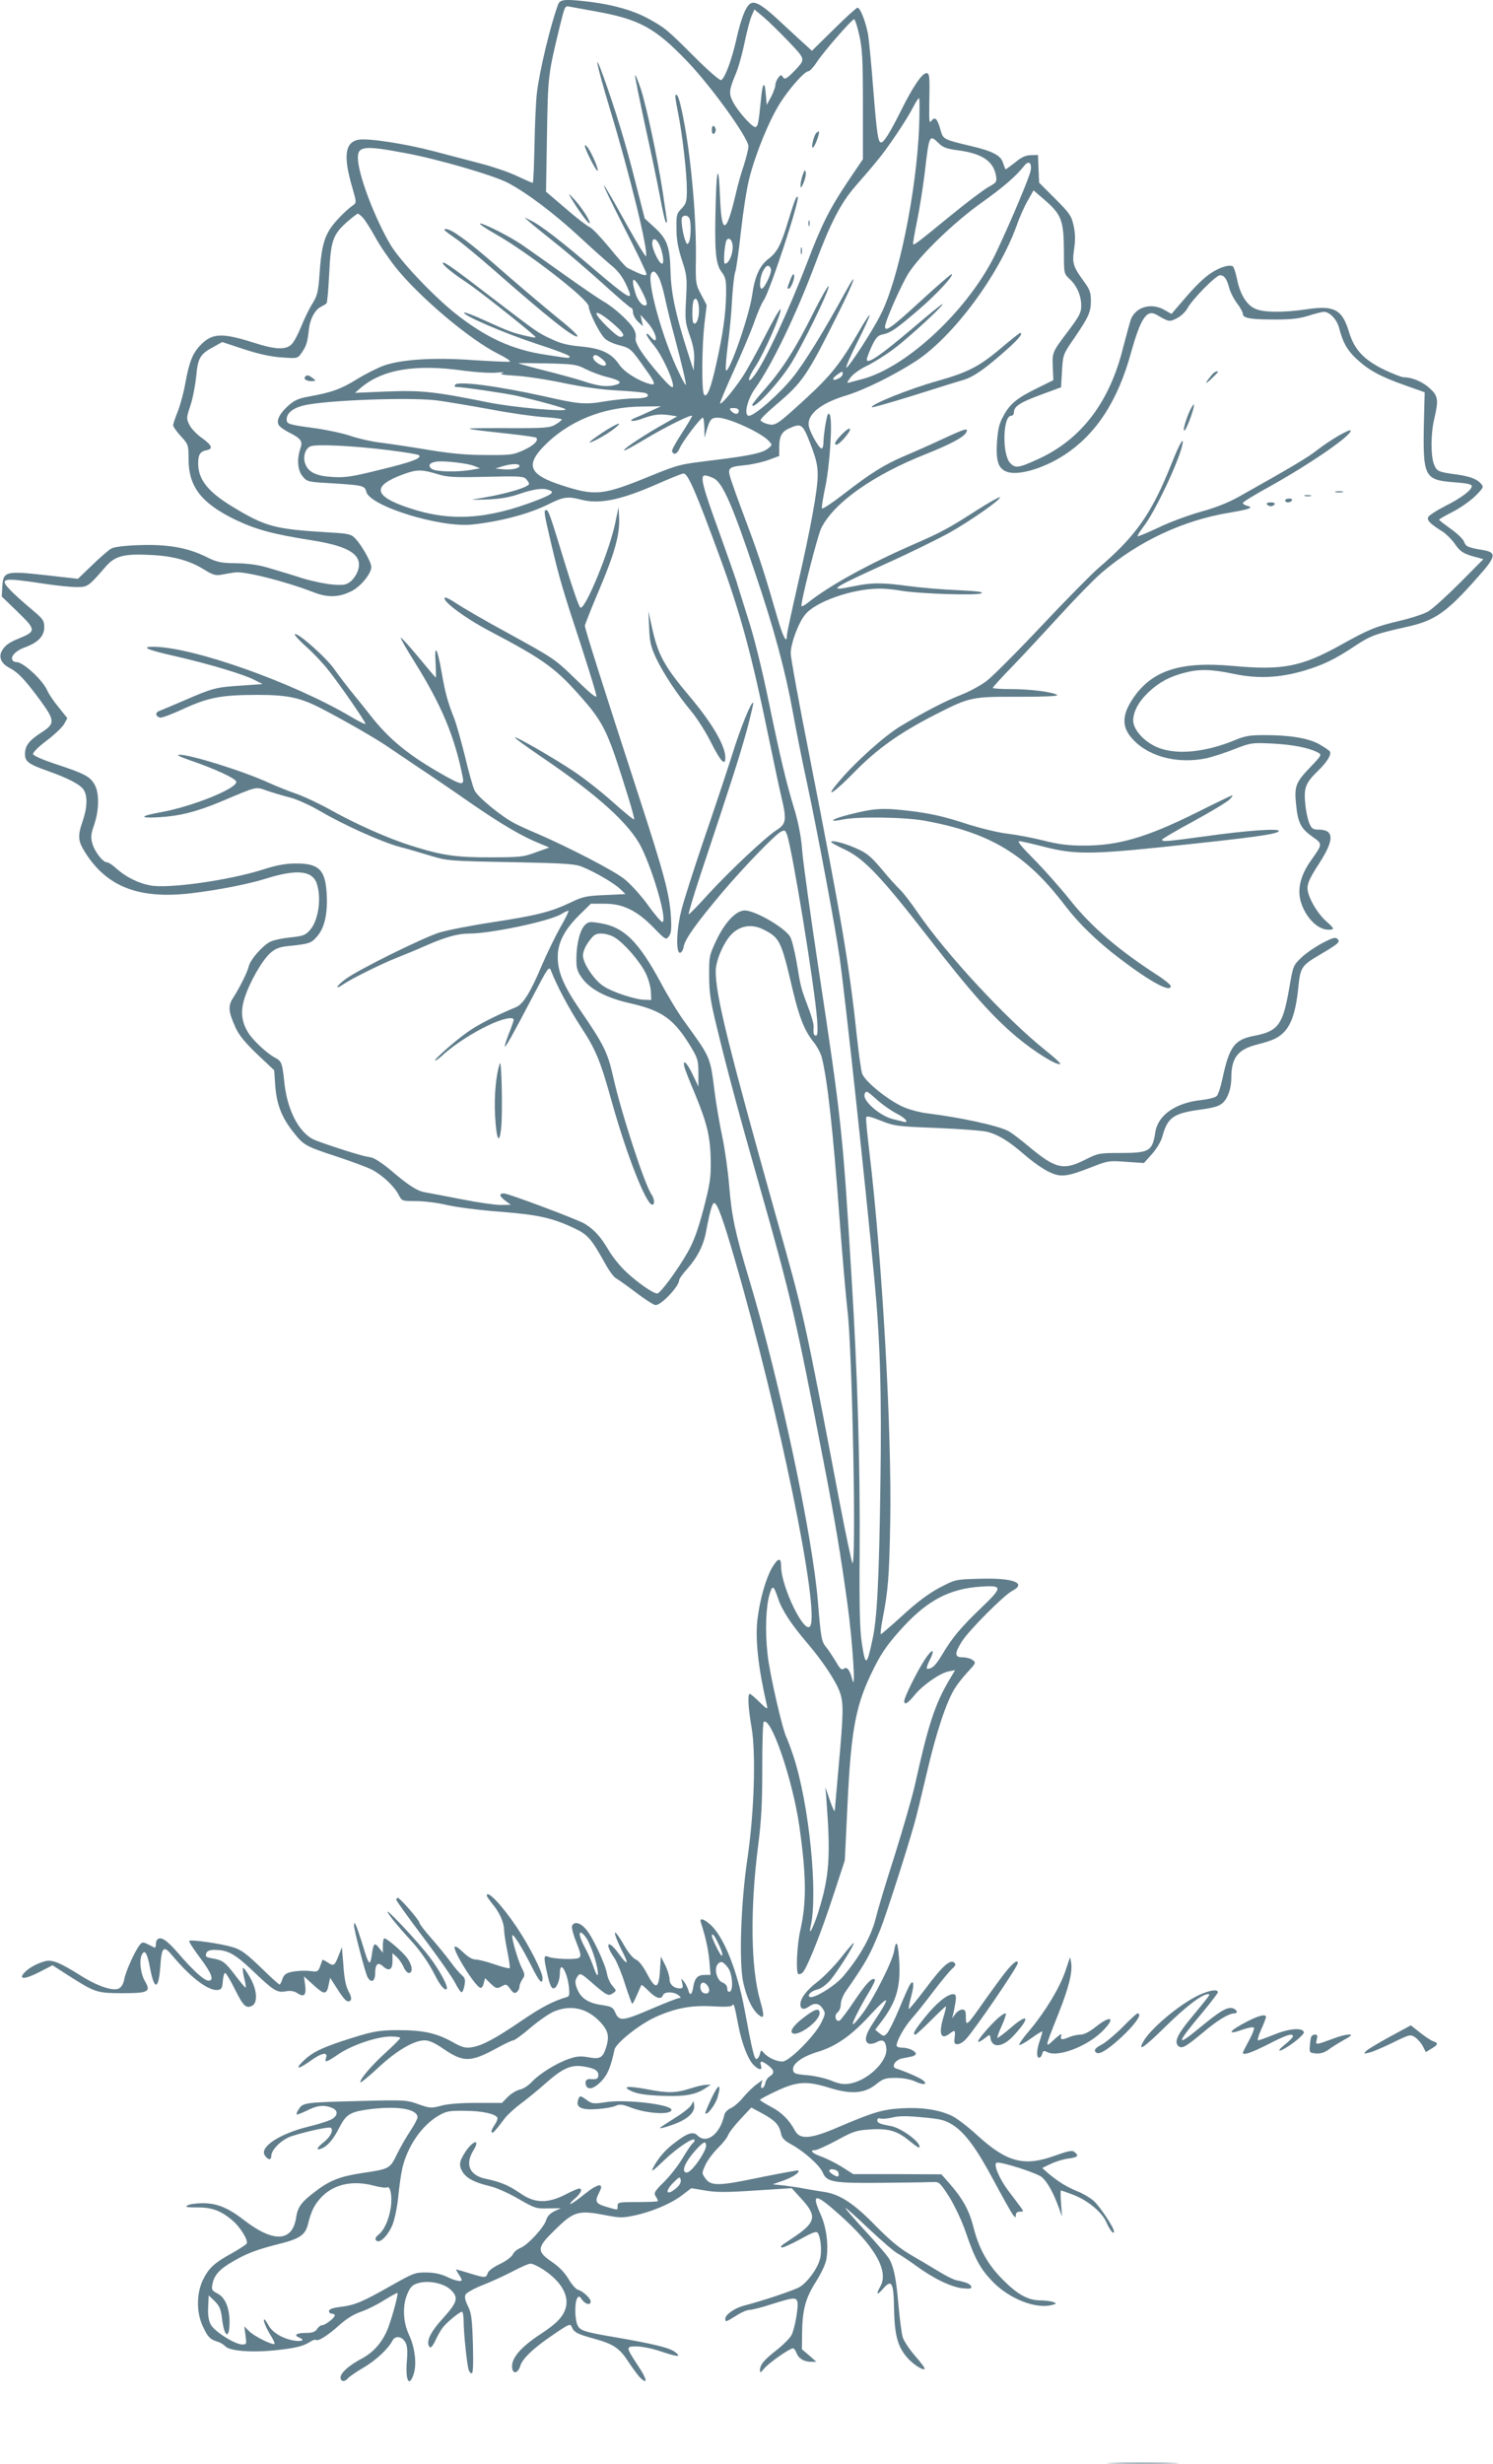 <?xml version="1.0" standalone="no"?>
<!DOCTYPE svg PUBLIC "-//W3C//DTD SVG 20010904//EN"
 "http://www.w3.org/TR/2001/REC-SVG-20010904/DTD/svg10.dtd">
<svg version="1.0" xmlns="http://www.w3.org/2000/svg"
 width="776pt" height="1280pt" viewBox="0 0 776 1280"
 preserveAspectRatio="xMidYMid meet">
<g transform="translate(0,1280) scale(0.1,-0.1)"
fill="#607d8b" stroke="none">
<path d="M2901 12777 c-38 -100 -97 -345 -110 -457 -6 -47 -11 -172 -13 -277
-2 -106 -6 -193 -9 -193 -4 0 -40 16 -81 35 -41 20 -124 48 -184 64 -60 16
-170 44 -244 64 -155 41 -347 70 -397 61 -70 -13 -80 -85 -32 -248 22 -77 23
-79 3 -93 -40 -29 -97 -88 -119 -123 -33 -52 -46 -109 -54 -232 -7 -95 -11
-112 -37 -155 -17 -26 -42 -79 -58 -118 -15 -38 -37 -80 -49 -92 -29 -32 -85
-30 -199 7 -165 52 -215 50 -276 -13 -41 -42 -59 -89 -78 -194 -8 -47 -26
-114 -39 -148 -14 -34 -25 -67 -25 -75 0 -7 18 -32 40 -56 39 -43 40 -45 40
-121 1 -143 67 -227 243 -313 109 -52 199 -76 404 -108 192 -31 260 -76 233
-157 -6 -19 -23 -44 -38 -56 -23 -18 -36 -20 -92 -16 -36 3 -105 17 -155 32
-49 16 -126 39 -170 52 -57 18 -107 25 -175 27 -85 1 -102 5 -160 34 -96 47
-199 65 -344 60 -72 -2 -131 -9 -146 -17 -14 -7 -59 -46 -100 -86 l-75 -72
-168 19 c-208 23 -220 20 -225 -59 l-3 -52 83 -80 c95 -92 96 -101 11 -136
-56 -22 -79 -39 -94 -68 -17 -31 -2 -65 39 -86 46 -24 82 -62 161 -169 77
-106 78 -121 7 -167 -65 -42 -86 -69 -86 -112 0 -39 16 -52 120 -89 102 -36
166 -69 184 -96 22 -31 20 -93 -4 -163 -27 -78 -25 -103 11 -161 113 -181 280
-246 550 -215 142 17 298 47 393 77 164 51 245 41 265 -34 22 -78 4 -187 -38
-234 -24 -27 -36 -31 -101 -38 -41 -4 -89 -14 -106 -23 -40 -20 -103 -93 -111
-127 -7 -31 -48 -112 -80 -162 -29 -44 -27 -72 12 -158 18 -39 51 -79 113
-138 l87 -82 6 -84 c8 -97 34 -164 98 -243 50 -63 61 -69 226 -123 72 -24 151
-53 177 -66 54 -28 116 -85 140 -131 17 -33 18 -33 92 -33 41 0 112 -9 158
-20 46 -11 169 -27 275 -35 203 -16 274 -32 390 -87 68 -32 87 -54 157 -180
20 -37 46 -73 58 -79 12 -7 59 -40 105 -75 46 -35 91 -64 101 -64 30 0 122 98
122 129 0 7 19 34 43 60 53 60 85 124 98 198 18 97 31 143 41 143 16 0 46 -82
108 -296 231 -795 442 -1823 391 -1902 -29 -46 -151 205 -151 311 0 48 -16 45
-48 -9 -31 -55 -61 -158 -74 -259 -14 -107 2 -254 48 -455 5 -22 1 -21 -38 17
-24 24 -47 43 -51 43 -12 0 -8 -75 9 -172 24 -137 14 -445 -21 -683 -35 -235
-45 -546 -21 -648 18 -77 44 -133 75 -161 33 -30 36 -13 13 67 -50 171 -54
478 -11 812 17 134 21 220 21 402 0 128 3 235 8 238 39 24 151 -305 185 -544
36 -256 38 -391 5 -538 -18 -77 -24 -219 -11 -228 7 -4 18 1 26 11 26 34 98
217 157 399 l59 180 14 290 c19 400 44 524 139 712 42 84 77 131 157 218 125
133 237 191 394 202 118 8 119 -1 4 -111 -106 -102 -149 -153 -202 -242 -34
-57 -52 -74 -78 -74 -5 0 0 18 11 41 34 65 17 69 -24 6 -42 -65 -106 -195
-106 -214 0 -23 17 -14 54 31 42 52 132 114 177 123 l33 6 -29 -49 c-76 -128
-110 -233 -180 -549 -15 -66 -63 -231 -106 -368 -44 -136 -86 -277 -95 -314
-22 -96 -82 -205 -171 -310 -43 -51 -155 -119 -175 -107 -14 9 10 32 43 39 16
4 44 24 65 48 37 44 128 187 121 193 -1 2 -32 -33 -66 -77 -35 -44 -90 -100
-122 -125 -57 -43 -89 -86 -89 -118 0 -24 18 -29 42 -12 32 23 55 20 74 -9 15
-23 15 -27 -7 -72 -33 -69 -167 -203 -202 -203 -32 0 -77 21 -98 46 -13 15
-14 15 -19 -6 -3 -13 -11 -25 -17 -27 -12 -4 -23 42 -63 257 -38 205 -111 386
-181 444 -35 30 -54 33 -46 8 26 -81 38 -138 44 -199 l6 -73 -30 0 c-37 0 -52
-16 -60 -64 -6 -41 -18 -47 -26 -13 -4 12 -13 31 -22 42 -15 19 -15 19 -9 -8
5 -21 3 -27 -11 -27 -32 0 -55 20 -55 48 0 15 -10 47 -22 72 l-23 45 -5 -75
c-6 -95 -23 -98 -68 -12 -21 39 -43 67 -57 72 -14 5 -40 36 -62 75 -20 36 -41
65 -45 65 -8 0 12 -51 44 -113 28 -57 16 -55 -26 3 -57 79 -77 56 -21 -25 12
-19 37 -79 54 -134 18 -56 35 -101 37 -101 3 0 14 21 25 47 11 26 22 49 23 51
2 1 19 -13 39 -33 37 -37 64 -45 73 -20 8 19 54 19 80 0 13 -10 15 -14 5 -15
-8 0 -72 -25 -142 -55 -151 -65 -170 -67 -190 -23 -12 29 -20 34 -68 41 -67 9
-106 32 -126 73 -18 39 -19 55 -2 78 12 17 18 14 73 -34 77 -67 87 -72 110
-55 19 13 18 14 -2 37 -12 13 -25 41 -29 63 -9 52 -74 191 -109 232 -30 35
-63 43 -73 17 -3 -8 7 -47 23 -85 23 -60 26 -72 13 -80 -15 -11 -134 -7 -161
6 -23 9 -23 -4 -2 -96 10 -46 20 -69 30 -69 17 0 34 40 34 81 0 66 37 9 47
-73 4 -36 2 -49 -8 -52 -74 -22 -132 -52 -235 -122 -141 -96 -207 -131 -262
-140 -34 -5 -50 -1 -103 29 -84 46 -152 60 -279 60 -107 0 -139 -7 -295 -58
-105 -35 -153 -59 -192 -96 -52 -48 -38 -54 24 -10 63 46 98 54 88 21 -9 -28
-1 -26 67 20 71 47 199 90 269 90 27 0 49 -3 49 -8 0 -4 -34 -38 -76 -76 -74
-67 -139 -144 -130 -154 3 -2 45 32 93 77 94 88 185 141 240 141 24 0 53 -13
99 -45 104 -70 139 -70 279 6 38 21 76 39 83 39 7 0 48 30 91 67 44 37 99 75
123 84 89 36 173 15 241 -59 40 -45 45 -74 26 -133 -17 -50 -31 -58 -90 -47
-39 7 -61 6 -98 -7 -65 -21 -154 -76 -195 -119 -18 -20 -47 -39 -65 -42 -17
-4 -45 -21 -62 -38 l-30 -31 -132 0 c-84 0 -151 -5 -185 -15 -51 -13 -57 -13
-117 8 -60 22 -71 23 -301 17 -288 -7 -299 -9 -320 -41 -9 -13 -15 -27 -12
-29 2 -2 26 7 53 20 52 27 88 31 129 15 37 -14 33 -44 -6 -63 -18 -8 -71 -25
-118 -36 -148 -37 -251 -105 -224 -148 16 -25 34 -27 34 -4 0 34 56 88 108
104 79 25 191 49 201 43 16 -11 -1 -47 -35 -74 -37 -29 -44 -45 -16 -35 32 11
64 47 93 105 36 71 56 85 144 98 155 22 265 5 265 -40 0 -8 -17 -40 -37 -70
-20 -30 -52 -85 -70 -122 -36 -75 -39 -76 -178 -97 -110 -16 -165 -37 -230
-84 -88 -65 -107 -89 -116 -149 -20 -125 -117 -130 -269 -13 -85 66 -143 89
-215 89 -33 0 -69 -5 -80 -11 -15 -9 -5 -11 51 -11 76 1 126 -18 186 -71 39
-34 80 -102 70 -117 -4 -6 -38 -28 -75 -49 -93 -51 -121 -77 -151 -137 -35
-70 -36 -171 -2 -243 25 -55 38 -69 76 -80 14 -4 32 -15 42 -25 22 -24 139
-33 258 -20 107 11 146 21 182 44 14 9 27 13 30 10 10 -10 64 24 121 76 37 33
75 57 113 70 32 11 87 38 122 61 36 22 66 38 68 37 6 -7 -37 -161 -57 -202
-30 -64 -72 -109 -130 -140 -66 -35 -109 -74 -109 -98 0 -22 23 -24 40 -2 8 8
43 33 80 54 64 38 126 95 150 140 15 28 50 23 68 -10 9 -17 11 -46 7 -93 -9
-102 11 -144 35 -71 17 51 7 139 -24 204 -32 68 -35 155 -7 217 16 35 26 44
59 53 54 14 132 -3 166 -37 41 -41 34 -64 -47 -153 -54 -60 -77 -103 -70 -131
7 -26 19 -16 42 34 11 23 28 51 38 62 27 30 83 75 94 75 5 0 9 -24 9 -52 0
-58 17 -222 26 -250 3 -10 10 -18 16 -18 7 0 9 49 6 154 -4 130 -8 160 -26
196 -15 30 -18 48 -12 60 5 9 46 32 92 50 46 18 115 50 155 71 40 21 80 39 91
39 10 0 38 -13 63 -29 93 -60 137 -134 120 -199 -13 -47 -47 -83 -130 -137
-107 -70 -156 -129 -149 -178 5 -33 31 -26 42 11 11 39 72 97 182 170 69 47
79 51 85 35 11 -29 29 -39 114 -62 105 -29 135 -49 184 -125 23 -35 51 -72 61
-81 38 -35 33 -5 -12 62 -66 101 -67 103 -9 103 27 0 82 -11 123 -25 89 -30
113 -32 78 -5 -30 23 -104 41 -303 76 -177 30 -194 36 -207 69 -13 33 -13 115
0 135 8 13 12 12 25 -7 18 -25 45 -31 45 -10 0 17 -39 53 -65 61 -12 3 -34 29
-50 56 -19 32 -49 64 -85 88 -81 55 -80 75 7 160 108 107 126 112 285 81 56
-11 79 -11 130 0 93 19 192 61 250 104 l51 39 72 -12 c57 -10 112 -10 261 0
l189 12 53 -58 c81 -89 73 -121 -53 -204 -63 -42 -59 -39 -52 -46 3 -3 45 15
93 41 68 38 88 45 95 34 16 -26 22 -101 10 -138 -14 -50 -64 -117 -104 -142
-29 -17 -182 -69 -293 -98 -47 -13 -94 -46 -94 -67 0 -19 2 -18 57 16 26 17
57 30 70 30 12 0 65 13 116 30 108 34 123 36 131 14 8 -22 -12 -140 -30 -175
-8 -16 -44 -52 -80 -80 -66 -52 -84 -75 -84 -105 0 -12 5 -10 22 11 21 27 132
105 150 105 5 0 13 -11 18 -24 11 -29 39 -46 76 -46 l27 0 -37 33 -38 32 1 79
c1 125 17 186 72 272 30 48 51 94 55 121 11 72 -1 163 -30 227 -50 112 -30
114 91 6 191 -169 265 -298 218 -380 -24 -42 -16 -47 15 -10 45 51 55 33 57
-107 3 -133 18 -190 64 -246 29 -36 86 -74 95 -64 3 3 -19 33 -49 67 -30 34
-59 78 -65 98 -6 21 -16 96 -22 167 -12 135 -23 192 -46 236 -7 15 -63 80
-123 145 -60 65 -108 120 -106 123 2 2 57 -47 122 -109 65 -61 132 -119 148
-127 17 -9 59 -37 95 -63 91 -67 185 -112 243 -118 39 -4 49 -2 45 9 -5 14
-27 23 -78 33 -14 3 -52 22 -85 42 -33 20 -98 59 -145 86 -64 37 -111 76 -190
156 -115 118 -188 165 -275 176 -27 4 -70 11 -95 16 -25 5 -72 12 -104 16
l-60 6 54 19 c51 18 89 43 79 53 -2 2 -89 -14 -194 -35 -218 -46 -259 -47
-288 -7 -20 27 -20 28 -1 70 10 23 40 63 65 88 26 26 50 56 53 67 4 12 32 49
64 83 l57 61 56 -30 c68 -37 89 -60 98 -103 5 -26 17 -38 53 -58 68 -37 148
-109 164 -146 21 -51 54 -57 318 -54 127 1 244 3 261 4 26 1 34 -7 80 -79 28
-46 65 -124 84 -180 48 -140 75 -190 139 -257 86 -90 225 -145 309 -123 26 7
26 8 8 15 -11 5 -42 9 -68 9 -65 1 -119 31 -197 110 -78 79 -123 161 -151 273
-22 86 -55 146 -127 228 l-39 44 -229 1 -229 0 -58 37 c-32 20 -80 44 -108 54
-49 18 -64 34 -31 34 9 0 60 23 112 51 84 46 103 52 170 56 96 7 143 -7 204
-57 27 -22 51 -39 53 -37 19 19 -88 101 -147 112 -59 11 -70 16 -70 30 0 9 6
12 15 9 8 -3 36 -1 63 5 34 9 77 9 157 1 92 -8 117 -14 155 -38 65 -41 125
-121 217 -294 45 -84 89 -162 97 -173 14 -18 15 -18 16 -2 0 11 8 17 21 17 19
0 20 2 8 18 -8 11 -37 50 -66 88 -48 63 -80 138 -64 148 15 10 215 -54 238
-76 28 -26 57 -78 85 -153 l18 -50 -5 68 c-3 37 -3 67 -1 67 3 0 30 -9 61 -21
76 -28 153 -91 176 -145 18 -41 39 -66 39 -47 0 20 -73 130 -105 159 -20 17
-57 39 -83 49 -53 21 -101 50 -151 92 l-34 30 44 21 c25 12 66 25 92 28 50 7
56 14 32 34 -12 10 -32 6 -105 -20 -158 -57 -248 -33 -403 109 -47 43 -106 88
-130 99 -67 32 -157 45 -260 39 -100 -6 -145 -19 -328 -97 -146 -63 -201 -67
-227 -19 -30 56 -70 96 -127 125 -30 16 -55 32 -55 35 0 3 37 23 82 44 109 52
160 55 274 20 117 -37 187 -32 248 17 36 29 48 33 101 33 38 0 76 -7 103 -19
45 -21 68 -15 36 9 -17 12 -87 43 -137 59 -26 8 -5 44 31 52 15 3 37 7 50 10
12 2 22 9 22 14 0 15 -41 33 -72 32 -15 0 -28 5 -28 11 1 26 41 98 78 139 21
24 73 88 114 143 42 55 86 108 98 118 16 14 19 22 11 30 -21 21 -62 -16 -148
-131 -47 -62 -87 -111 -89 -109 -3 2 3 32 12 66 17 59 13 91 -6 61 -6 -8 -31
-64 -56 -125 -25 -60 -54 -118 -63 -128 -17 -17 -18 -17 -40 0 l-22 18 34 45
c78 103 100 182 90 325 -6 88 -16 102 -26 38 -9 -54 -107 -247 -162 -321 -26
-35 -49 -61 -52 -58 -6 5 39 93 85 169 19 31 32 60 29 63 -13 14 -46 -21 -107
-112 -36 -54 -71 -100 -77 -102 -21 -6 -28 29 -10 43 10 7 17 26 17 42 0 17
12 48 27 69 109 157 123 184 179 321 30 76 135 401 178 554 9 31 38 151 65
266 48 205 100 362 144 432 12 20 42 58 66 84 44 47 45 50 26 63 -10 8 -34 14
-52 14 -42 0 -43 20 -3 83 35 56 219 241 261 262 79 41 4 69 -172 63 -124 -3
-124 -4 -205 -46 -56 -30 -116 -74 -190 -142 -60 -55 -112 -99 -115 -100 -4 0
0 33 7 72 30 153 36 222 41 508 9 473 -42 1372 -108 1923 -11 92 -19 174 -17
181 2 10 21 6 76 -16 70 -28 84 -30 292 -38 120 -5 238 -14 262 -20 59 -16
111 -48 193 -119 39 -34 94 -73 123 -87 64 -32 94 -29 224 22 87 34 93 35 182
28 l92 -6 42 47 c23 26 47 66 53 89 27 100 57 122 195 141 74 10 101 18 120
36 27 25 44 76 44 130 0 104 34 148 136 173 37 9 79 23 93 31 72 37 104 109
120 273 10 96 17 107 111 162 98 58 107 66 92 82 -11 10 -24 7 -78 -21 -36
-19 -85 -52 -109 -75 -43 -41 -44 -42 -64 -160 -33 -190 -57 -223 -181 -247
-104 -20 -130 -55 -166 -222 -9 -43 -22 -84 -30 -91 -7 -8 -44 -17 -81 -21
-132 -14 -224 -78 -238 -166 -15 -100 -30 -109 -185 -109 -106 0 -113 -1 -180
-35 -113 -57 -154 -47 -293 69 -43 36 -90 72 -106 80 -55 29 -251 71 -421 92
-30 3 -81 16 -112 28 -77 28 -213 136 -227 179 -6 18 -17 100 -26 182 -41 386
-80 614 -249 1475 -53 267 -96 503 -96 525 0 52 39 158 75 202 52 66 240 133
380 135 28 1 82 -4 120 -11 95 -16 384 -25 414 -14 18 7 -13 12 -120 17 -79 3
-193 13 -254 21 -140 19 -195 19 -290 -1 -141 -29 -114 -11 175 120 118 53
264 125 324 158 112 63 272 175 263 185 -3 2 -54 -26 -114 -64 -156 -100 -186
-116 -339 -183 -235 -103 -433 -212 -546 -302 -15 -12 -30 -20 -32 -17 -8 7
82 362 102 404 64 131 267 276 542 385 128 51 198 88 211 112 15 28 -1 23
-129 -36 -64 -30 -150 -68 -191 -85 -103 -44 -177 -90 -311 -194 -63 -49 -116
-84 -118 -78 -2 6 6 57 18 113 24 118 38 345 23 373 -8 14 -13 5 -22 -47 -6
-35 -11 -79 -11 -96 0 -18 -4 -32 -10 -32 -12 0 -56 76 -65 112 -15 62 57 123
195 164 94 29 248 105 362 179 194 128 430 446 523 705 14 41 40 99 57 128
l30 53 51 -44 c96 -82 106 -110 107 -280 0 -108 0 -109 30 -137 38 -35 60 -87
60 -139 0 -34 -10 -54 -65 -127 -86 -114 -86 -113 -83 -191 l3 -68 -81 -40
c-108 -53 -144 -82 -178 -145 -23 -41 -29 -69 -34 -136 -6 -98 6 -137 49 -154
56 -24 191 15 299 85 167 108 280 282 349 534 50 178 81 225 132 196 66 -38
66 -38 105 -19 22 11 46 34 57 54 25 46 147 170 168 170 22 0 35 -17 48 -66 6
-22 24 -58 41 -80 16 -21 30 -46 30 -55 0 -22 40 -29 170 -29 80 0 125 5 172
20 34 11 70 20 79 20 30 0 68 -40 79 -83 19 -75 42 -116 89 -160 64 -60 125
-93 249 -137 l107 -38 -4 -154 c-6 -284 2 -301 152 -313 70 -5 97 -11 97 -20
0 -21 -56 -63 -142 -106 -43 -22 -82 -47 -85 -56 -7 -17 11 -35 77 -76 19 -13
47 -41 62 -63 27 -40 47 -53 116 -70 l32 -9 -123 -124 c-68 -68 -141 -134
-163 -147 -21 -13 -88 -35 -148 -49 -126 -30 -161 -44 -306 -125 -205 -114
-302 -133 -558 -110 -282 26 -431 -24 -530 -179 -48 -76 -50 -133 -6 -188 81
-101 239 -145 396 -112 29 7 94 27 143 47 89 34 92 34 200 29 108 -6 188 -22
234 -46 22 -12 22 -13 -38 -76 -75 -78 -84 -99 -75 -189 9 -98 24 -129 83
-171 57 -41 58 -36 -9 -131 -49 -71 -66 -138 -51 -201 22 -84 87 -153 145
-153 34 0 33 5 -9 42 -39 34 -81 99 -95 148 -11 40 -2 64 60 160 76 118 74
170 -6 170 -30 0 -37 5 -49 34 -8 19 -18 66 -21 103 -8 81 3 107 66 168 47 45
72 86 62 101 -4 6 -28 22 -54 37 -54 31 -150 48 -284 48 -75 0 -102 -4 -150
-24 -160 -67 -314 -81 -412 -38 -68 30 -122 92 -122 138 0 47 30 101 83 150
54 50 107 78 184 98 77 20 136 19 256 -6 124 -26 235 -21 363 16 100 30 158
57 268 130 80 53 105 62 271 99 146 33 205 75 368 260 93 104 97 126 27 138
-79 13 -91 18 -100 43 -5 14 -36 44 -69 67 -33 24 -61 45 -61 48 0 3 33 22 73
42 40 21 92 58 117 83 42 43 43 45 26 64 -21 23 -59 37 -126 46 -95 13 -101
16 -116 51 -18 43 -18 162 1 239 23 98 20 118 -24 158 -37 34 -92 57 -135 57
-11 0 -56 18 -101 39 -107 52 -156 105 -184 198 -35 116 -77 138 -221 116
-124 -18 -228 -17 -270 5 -43 21 -76 77 -91 155 -7 32 -16 60 -21 63 -20 12
-79 -8 -127 -44 -44 -34 -79 -70 -169 -176 l-23 -27 -35 20 c-68 40 -150 18
-176 -48 -5 -14 -23 -80 -40 -145 -70 -285 -218 -479 -442 -581 -103 -47 -119
-49 -146 -20 -42 45 -38 245 6 245 8 0 14 8 14 18 0 31 33 52 142 92 l103 38
5 86 c5 85 6 86 66 173 74 109 84 132 84 192 0 40 -6 58 -35 97 -58 80 -63 96
-52 171 7 47 6 81 -3 122 -11 50 -21 64 -96 139 l-83 83 -3 72 -3 72 -37 -1
c-28 -1 -50 -11 -83 -39 -26 -20 -47 -36 -49 -34 -2 2 -7 18 -13 34 -11 37
-54 60 -165 86 -143 34 -146 35 -159 82 -16 59 -29 74 -47 50 -12 -16 -13 -5
-12 82 3 150 2 165 -15 165 -22 0 -70 -70 -132 -195 -58 -116 -89 -165 -103
-165 -16 0 -22 39 -41 275 -10 132 -23 263 -28 291 -13 65 -40 134 -54 134 -5
0 -61 -50 -123 -112 l-114 -112 -27 25 c-15 13 -69 63 -121 111 -98 93 -141
122 -167 112 -26 -10 -52 -73 -78 -190 -25 -109 -58 -197 -78 -210 -7 -4 -67
48 -138 119 -145 145 -154 152 -241 200 -76 42 -181 72 -300 87 -133 16 -159
14 -169 -13z m194 -36 c228 -41 310 -85 478 -261 124 -129 317 -397 317 -440
0 -14 -11 -58 -23 -96 -13 -38 -32 -103 -41 -144 -50 -215 -75 -226 -83 -35
-7 183 -18 177 -23 -15 -7 -254 -1 -320 30 -362 22 -30 25 -42 24 -118 -2
-101 -16 -204 -51 -360 -28 -128 -50 -182 -64 -159 -13 20 -11 247 2 364 l12
100 -29 55 c-28 53 -29 59 -27 185 2 146 -10 338 -33 525 -18 149 -50 310 -64
324 -14 14 -13 -4 6 -99 22 -114 44 -308 44 -389 0 -63 -3 -73 -27 -99 -26
-26 -28 -34 -27 -105 0 -56 8 -101 28 -162 26 -80 28 -92 22 -202 -6 -108 -5
-122 19 -191 19 -53 25 -90 23 -128 l-3 -54 -32 100 c-62 192 -85 304 -88 415
-3 129 -18 170 -85 230 l-49 45 -50 195 c-47 188 -101 365 -163 538 -55 153
-40 76 32 -164 104 -343 199 -732 188 -765 -2 -6 -49 71 -105 172 -147 265
-152 260 -14 -13 67 -130 121 -243 121 -251 0 -14 -25 -6 -100 32 -8 4 -50 52
-93 105 -44 53 -89 101 -102 106 -12 5 -69 48 -125 97 l-102 87 5 296 c5 310
6 313 67 565 27 108 26 106 53 100 12 -2 72 -13 132 -24z m1004 -157 c86 -90
86 -91 43 -139 -10 -11 -28 -29 -40 -40 -20 -16 -25 -17 -33 -5 -8 13 -12 12
-24 -4 -8 -11 -15 -28 -15 -38 0 -10 -10 -38 -22 -61 l-23 -42 -5 60 c-6 69
-17 55 -25 -33 -12 -122 -16 -142 -30 -142 -17 0 -92 84 -116 132 -22 43 -20
61 18 151 13 32 32 102 43 156 11 54 27 115 35 135 l16 37 48 -40 c27 -23 85
-80 130 -127z m367 34 c16 -71 19 -124 19 -364 l0 -281 -79 -117 c-93 -139
-135 -221 -211 -421 -97 -252 -219 -513 -273 -584 -41 -55 -38 -17 5 46 43 65
137 277 130 296 -2 7 -38 -55 -80 -138 -42 -82 -94 -177 -116 -210 -46 -70
-111 -148 -118 -141 -3 2 29 78 70 168 41 90 89 203 106 251 17 49 39 101 50
116 32 45 190 525 177 538 -7 7 -17 -20 -52 -134 -35 -116 -55 -154 -100 -188
-46 -35 -71 -91 -85 -190 -15 -108 -125 -421 -136 -387 -3 7 2 65 10 130 9 64
19 171 22 236 4 65 11 131 17 145 5 14 18 108 29 208 11 100 30 225 44 278 32
126 101 296 158 387 49 78 129 168 149 168 7 0 27 22 44 48 36 55 182 222 193
222 5 0 17 -37 27 -82z m311 -481 c-14 -335 -106 -787 -199 -970 -39 -80 -167
-277 -179 -277 -5 0 20 58 56 130 36 71 65 135 65 142 0 7 -27 -33 -59 -90
-93 -161 -143 -223 -272 -342 -152 -139 -158 -143 -200 -133 -18 5 -34 14 -36
19 -2 6 33 41 77 78 143 121 163 150 330 485 82 164 104 231 34 104 -113 -207
-213 -368 -273 -443 -69 -86 -199 -200 -228 -200 -29 0 -10 83 32 142 87 121
215 387 314 652 78 209 132 313 209 401 37 42 87 100 110 129 53 62 155 214
188 279 13 26 27 47 31 47 3 0 3 -69 0 -153z m104 -83 c20 -20 43 -28 100 -35
125 -17 183 -57 196 -133 5 -31 2 -35 -40 -58 -25 -14 -114 -81 -197 -149
-171 -140 -189 -153 -194 -148 -2 2 7 55 20 118 13 63 31 176 40 250 24 206
24 204 75 155z m-2776 -49 c169 -31 458 -115 535 -155 99 -52 245 -162 378
-286 59 -55 129 -117 155 -139 45 -35 73 -77 97 -140 18 -47 -15 -26 -176 111
-179 153 -283 233 -334 258 l-35 17 26 -23 c14 -13 75 -62 135 -110 60 -47
171 -143 248 -212 76 -69 142 -126 147 -126 5 0 9 -10 9 -23 0 -13 12 -34 26
-48 l26 -24 -7 30 -6 30 34 -38 c33 -36 54 -83 43 -95 -3 -2 -14 6 -25 19 -11
13 -20 19 -21 13 0 -7 18 -34 40 -60 42 -51 103 -184 98 -212 -2 -12 -24 8
-72 63 -88 102 -128 165 -122 189 3 10 -1 31 -9 45 -19 37 -102 113 -157 144
-26 15 -118 78 -205 140 -87 62 -186 132 -221 156 -68 46 -210 117 -218 109
-2 -3 33 -26 78 -52 168 -94 488 -342 488 -378 0 -28 57 -142 84 -167 12 -12
47 -28 77 -35 56 -15 59 -17 134 -124 51 -70 55 -86 23 -77 -62 17 -134 63
-159 100 -40 60 -93 85 -200 95 -67 6 -107 16 -154 39 -71 33 -68 31 -310 216
-188 145 -247 187 -253 180 -7 -7 49 -54 123 -102 57 -38 296 -226 354 -279
11 -10 2 -10 -45 1 -72 17 -86 22 -214 80 -56 26 -104 44 -107 41 -13 -12 210
-108 375 -162 94 -30 172 -60 172 -65 0 -11 6 -12 -117 7 -180 26 -319 90
-482 220 -116 94 -281 269 -330 350 -86 145 -171 372 -171 455 0 60 35 64 245
24z m3252 -91 c-6 -33 -96 -249 -177 -421 -138 -294 -463 -601 -700 -663 -25
-6 -53 -14 -64 -17 -16 -4 -15 -1 5 26 13 18 50 44 84 60 33 16 96 55 140 88
78 58 267 232 253 233 -4 0 -76 -58 -160 -130 -154 -130 -222 -178 -232 -162
-3 5 8 36 23 69 24 51 34 61 61 66 39 8 71 30 186 129 91 78 181 175 171 184
-2 3 -76 -61 -163 -141 -149 -137 -184 -162 -184 -132 0 27 88 226 125 282 61
93 235 261 374 360 117 83 182 140 224 193 23 30 41 18 34 -24z m-3470 -246
c12 -13 40 -58 64 -101 24 -44 72 -114 107 -158 124 -154 384 -374 531 -447
40 -20 68 -38 60 -41 -7 -2 -92 2 -188 8 -203 15 -374 4 -465 -28 -31 -11 -93
-42 -139 -70 -85 -53 -134 -70 -251 -91 -56 -10 -77 -20 -109 -49 -42 -38 -60
-72 -50 -96 3 -9 27 -27 52 -40 66 -33 76 -47 62 -86 -19 -55 -14 -115 13
-145 22 -27 28 -28 155 -35 157 -10 167 -12 175 -44 19 -75 386 -188 551 -170
147 16 295 55 395 105 78 39 101 42 167 25 97 -26 207 -4 398 80 68 30 130 55
138 55 23 0 66 -100 188 -433 109 -297 167 -513 253 -932 25 -121 54 -258 65
-305 31 -129 29 -149 -22 -182 -57 -36 -243 -211 -357 -335 -51 -57 -97 -103
-100 -103 -4 0 23 91 60 203 166 498 202 611 240 747 21 79 37 146 35 149 -10
9 -67 -132 -114 -284 -28 -88 -94 -286 -147 -440 -52 -154 -104 -316 -114
-360 -24 -97 -27 -215 -6 -215 8 0 17 15 20 34 7 38 67 122 201 281 107 126
272 298 304 314 19 10 22 9 31 -14 27 -71 145 -795 157 -962 4 -59 3 -83 -6
-83 -12 0 -14 11 -12 46 1 12 -11 57 -28 100 -39 104 -39 104 -60 233 -11 62
-26 123 -35 136 -32 49 -182 135 -235 135 -45 0 -103 -61 -148 -156 -36 -76
-38 -83 -37 -184 0 -88 7 -133 42 -275 52 -216 119 -464 222 -825 159 -558
187 -681 329 -1415 62 -318 92 -502 126 -750 27 -198 44 -466 25 -391 -13 51
-28 70 -45 56 -10 -8 -20 1 -40 37 -16 26 -38 60 -51 76 -24 29 -27 43 -43
238 -29 349 -200 1150 -357 1672 -73 243 -91 327 -104 487 -6 74 -22 189 -36
255 -14 66 -32 172 -40 235 -23 182 -20 174 -156 362 -31 42 -86 132 -122 200
-116 215 -191 290 -311 311 -57 10 -66 9 -83 -7 -26 -23 -45 -94 -46 -171 -1
-55 3 -69 29 -106 41 -58 127 -103 245 -130 173 -39 233 -82 323 -231 33 -56
37 -68 37 -132 l0 -71 -30 63 c-29 61 -53 84 -43 40 3 -13 27 -75 54 -138 65
-158 81 -225 83 -350 1 -93 -4 -122 -38 -253 -29 -109 -51 -169 -82 -223 -53
-93 -142 -214 -158 -214 -20 0 -98 53 -159 110 -32 29 -75 82 -96 119 -39 66
-73 103 -121 133 -36 22 -398 158 -421 158 -27 0 -24 -15 9 -39 l27 -20 -53
-1 c-29 0 -119 13 -200 29 -81 16 -166 32 -189 36 -45 7 -88 35 -190 122 -35
29 -75 55 -90 59 -16 3 -35 7 -43 9 -51 12 -231 71 -262 86 -75 38 -133 150
-149 286 -12 114 -15 120 -51 139 -40 21 -113 89 -137 128 -36 57 -42 111 -20
180 26 83 91 196 133 234 27 24 48 32 93 37 111 11 121 15 151 50 39 44 56
120 50 222 -7 125 -41 158 -162 157 -51 0 -100 -9 -171 -32 -178 -56 -490
-100 -584 -82 -63 12 -125 43 -174 86 -20 19 -43 34 -51 34 -21 0 -64 55 -76
98 -9 31 -8 47 9 96 27 77 28 170 1 213 -24 40 -54 55 -199 103 -70 23 -117
44 -119 52 -2 9 29 39 70 70 40 30 81 69 91 86 l17 31 -44 55 c-25 30 -52 70
-60 88 -23 54 -125 148 -159 148 -9 0 -19 4 -22 10 -12 19 16 49 62 66 70 25
103 59 103 105 0 34 -6 43 -57 86 -114 96 -156 140 -148 153 9 14 49 11 220
-15 55 -8 124 -15 154 -15 57 0 60 2 151 107 47 54 94 67 230 60 120 -5 209
-30 284 -78 41 -25 56 -30 85 -25 20 4 52 9 71 12 49 8 263 -46 410 -103 74
-29 133 -27 199 7 46 23 101 91 101 124 0 25 -48 110 -82 147 -23 24 -33 27
-139 33 -283 17 -328 29 -503 135 -126 77 -176 140 -176 224 0 46 11 62 44 68
35 7 28 26 -24 63 -28 20 -58 51 -66 70 -16 31 -15 37 6 100 12 36 25 105 30
152 8 95 21 116 94 154 l41 23 115 -38 c78 -25 141 -39 196 -42 80 -6 81 -5
101 23 25 36 31 55 38 118 5 56 31 106 63 122 12 6 25 14 29 18 4 3 10 73 14
154 8 172 19 204 95 271 26 22 50 41 54 41 3 0 16 -10 27 -22z m1697 -4 c9
-24 7 -107 -4 -124 -7 -12 -11 -10 -18 10 -14 38 -24 108 -17 120 9 15 32 12
39 -6z m-157 -135 c18 -38 27 -99 14 -99 -15 0 -51 74 -51 105 0 32 20 29 37
-6z m378 11 c12 -38 -12 -110 -37 -110 -10 0 -2 105 9 123 8 13 22 7 28 -13z
m202 -137 c7 -17 -34 -103 -48 -103 -14 0 -10 59 6 90 17 34 32 38 42 13z
m-584 -42 c9 -16 24 -64 33 -108 9 -43 31 -134 50 -203 41 -154 63 -250 58
-250 -2 0 -17 26 -32 58 -87 174 -176 495 -145 525 11 12 18 8 36 -22z m-83
-81 c19 -38 26 -61 19 -65 -16 -11 -45 21 -57 64 -27 89 -7 90 38 1z m293 -97
c-1 -44 -16 -74 -29 -61 -8 9 -7 105 2 119 13 22 29 -12 27 -58z m-434 -75
c44 -39 52 -58 24 -58 -18 0 -123 103 -123 121 0 14 46 -15 99 -63z m-66 -176
c37 -32 6 -45 -33 -14 -14 11 -20 24 -16 31 8 12 19 8 49 -17z m-88 -50 c28
-14 78 -33 112 -41 72 -18 83 -32 33 -43 -42 -9 -86 -3 -162 23 -31 10 -118
34 -193 53 -76 19 -139 37 -141 39 -2 1 65 1 149 -1 140 -3 156 -6 202 -30z
m-633 -8 c62 -8 138 -13 168 -10 33 3 45 2 30 -3 -18 -5 3 -9 70 -13 52 -3
165 -20 250 -38 100 -21 201 -35 285 -39 72 -4 136 -10 143 -14 25 -16 0 -27
-61 -27 -34 0 -102 -7 -152 -15 -103 -18 -137 -15 -316 26 -240 53 -450 81
-463 60 -4 -6 -3 -11 1 -11 34 0 252 -32 313 -45 116 -26 252 -64 259 -71 15
-16 -273 9 -404 36 -278 56 -346 63 -525 56 l-165 -7 30 26 c113 96 284 125
537 89z m1968 -17 c0 -8 -11 -19 -25 -25 -31 -14 -33 1 -3 22 27 19 28 19 28
3z m-2103 -138 c43 -6 164 -26 268 -45 105 -20 232 -38 283 -41 50 -3 92 -9
92 -12 0 -4 -15 -16 -32 -26 -30 -18 -51 -20 -268 -19 -243 0 -242 0 29 -30
73 -8 135 -17 138 -20 14 -14 -12 -40 -64 -64 -55 -25 -66 -27 -198 -26 -102
0 -184 8 -300 27 -88 15 -198 31 -244 37 -46 5 -116 21 -155 34 -39 14 -123
32 -186 41 -142 19 -150 22 -150 46 0 38 42 66 116 78 152 25 549 37 671 20z
m1103 -55 c-30 -14 -66 -30 -79 -35 -42 -17 -13 -22 31 -6 66 24 92 27 142 21
l46 -7 -100 -57 c-104 -61 -191 -120 -174 -120 5 0 47 23 94 51 121 73 264
143 257 127 -3 -8 -28 -50 -56 -93 -28 -43 -50 -83 -48 -89 8 -23 27 -15 40
16 15 35 107 157 120 158 4 0 7 -24 8 -52 l1 -53 11 40 c17 57 24 65 58 65 56
0 226 -78 265 -121 19 -21 18 -21 -4 -39 -28 -23 -90 -37 -277 -60 -188 -23
-184 -22 -340 -85 -242 -99 -281 -103 -456 -46 -164 53 -188 101 -98 197 130
136 313 211 519 212 l95 1 -55 -25z m460 1 c0 -8 -6 -15 -14 -15 -7 0 -19 7
-26 15 -11 13 -8 15 14 15 16 0 26 -5 26 -15z m373 -173 c29 -75 37 -111 37
-159 0 -78 -35 -271 -105 -576 -30 -131 -55 -247 -55 -258 0 -47 -20 -10 -50
94 -61 212 -93 312 -147 457 -30 80 -68 182 -83 227 -34 97 -34 96 69 107 35
4 88 16 117 27 l54 20 0 45 c0 57 13 82 53 99 63 28 69 23 110 -83z m-2190
-31 c81 -10 151 -22 155 -26 16 -15 -38 -36 -201 -75 -148 -37 -182 -42 -249
-38 -86 5 -126 25 -142 70 -12 35 0 77 27 89 30 13 227 3 410 -20z m442 -82
l30 -12 -45 -8 c-78 -13 -184 -10 -206 5 -22 17 -12 33 26 38 40 5 162 -9 195
-23z m235 1 c0 -14 -40 -22 -86 -18 l-39 4 35 11 c44 14 90 16 90 3z m-420
-45 c46 -14 88 -16 247 -12 172 4 194 3 208 -12 8 -10 15 -20 15 -24 0 -20
-148 -61 -290 -81 -19 -2 11 -3 67 -1 76 3 121 11 176 30 73 25 120 31 151 19
30 -11 16 -22 -63 -53 -259 -100 -451 -112 -665 -40 -187 62 -195 115 -27 176
70 25 92 25 181 -2z m1430 -20 c47 -24 99 -144 218 -501 95 -280 155 -504 192
-709 17 -93 50 -262 75 -375 53 -248 148 -753 169 -905 29 -201 135 -1187 181
-1675 30 -318 38 -592 31 -1065 -7 -492 -17 -692 -41 -802 -30 -141 -37 -143
-56 -16 -10 65 -13 185 -11 458 3 459 -10 928 -43 1455 -45 745 -52 805 -171
1590 -41 272 -79 545 -84 605 -5 72 -19 144 -38 210 -46 151 -75 273 -137 572
-34 166 -76 335 -107 430 -27 87 -55 174 -60 193 -6 19 -46 133 -89 253 -88
241 -102 297 -75 297 9 0 30 -7 46 -15z m258 -2344 c85 -43 92 -57 151 -309
35 -148 63 -218 110 -276 17 -21 35 -55 41 -75 30 -112 60 -381 95 -861 14
-184 32 -391 40 -460 25 -203 47 -1346 25 -1310 -4 9 -34 148 -65 310 -185
973 -185 971 -327 1475 -254 905 -318 1163 -318 1290 0 44 28 119 63 168 45
65 116 83 185 48z m-772 -42 c48 -29 131 -125 160 -185 14 -28 26 -71 27 -95
l2 -44 -35 1 c-49 1 -167 40 -212 70 -49 31 -108 119 -108 160 0 19 12 48 30
72 26 36 35 42 66 42 20 0 52 -9 70 -21z m1364 -844 c28 -25 73 -56 100 -70
48 -24 69 -52 33 -42 -10 3 -31 8 -48 12 -69 15 -164 97 -151 131 8 20 10 19
66 -31z m-517 -2586 c20 -62 68 -136 152 -234 81 -95 150 -199 170 -256 20
-54 19 -110 -5 -374 -11 -121 -20 -229 -21 -240 -1 -11 -12 12 -25 50 l-24 70
5 -60 c23 -301 16 -404 -42 -589 -24 -77 -53 -132 -40 -76 40 170 -8 643 -90
889 -14 42 -30 84 -35 94 -21 41 -90 340 -99 437 -13 118 -8 244 11 308 15 49
21 46 43 -19z m-993 -1771 c11 -18 30 -63 41 -100 25 -82 21 -126 -5 -50 -10
29 -28 72 -41 95 -30 55 -39 87 -26 87 6 0 20 -15 31 -32z m675 -8 c25 -48 35
-80 26 -80 -7 0 -51 89 -51 104 0 14 11 4 25 -24z m59 -143 c23 -31 29 -117 9
-124 -8 -3 -13 4 -13 16 0 14 -9 25 -24 31 -30 11 -46 71 -26 95 16 20 29 15
54 -18z m-103 -98 c13 -25 0 -43 -24 -33 -21 8 -23 54 -2 54 8 0 19 -9 26 -21z
m915 -96 c-8 -16 -33 -55 -55 -88 -43 -63 -52 -102 -25 -112 8 -3 26 0 39 7
33 18 47 9 52 -31 7 -69 -98 -169 -192 -184 -30 -5 -54 -1 -95 16 -30 12 -86
25 -125 28 -61 5 -70 9 -73 27 -5 32 48 70 127 94 93 27 175 84 268 185 81 88
104 104 79 58z m-757 -112 c17 -87 49 -170 77 -198 29 -29 48 -30 39 -3 -8 26
5 25 39 -1 31 -24 33 -40 7 -56 -11 -7 -21 -22 -23 -34 -2 -12 -8 -24 -15 -26
-7 -3 -9 4 -6 18 l6 23 -31 -23 c-17 -12 -48 -42 -68 -66 -19 -24 -49 -50 -65
-57 -18 -8 -32 -23 -35 -38 -22 -98 -92 -151 -139 -104 -21 22 -52 13 -114
-35 -53 -39 -90 -82 -118 -136 -11 -22 4 -11 58 41 70 67 159 126 159 105 0
-5 -4 -13 -10 -16 -5 -3 -28 -37 -51 -75 -22 -38 -66 -94 -97 -125 -50 -49
-55 -58 -44 -75 7 -11 12 -22 12 -25 0 -3 -47 -5 -105 -5 -98 0 -105 -1 -105
-20 0 -24 5 -23 -58 -5 -57 17 -62 27 -37 76 27 51 -6 47 -77 -10 -34 -28 -67
-51 -73 -51 -5 0 5 13 23 28 31 26 42 52 22 52 -6 0 -39 -14 -73 -32 -91 -46
-158 -44 -229 5 -64 44 -105 61 -180 77 -87 17 -113 74 -67 149 38 62 -3 52
-44 -11 -31 -49 -33 -69 -11 -104 21 -32 63 -53 138 -71 33 -7 100 -37 150
-66 85 -49 93 -52 155 -50 l66 1 -34 -16 c-22 -11 -37 -27 -42 -45 -10 -37
-94 -129 -133 -145 -17 -7 -36 -22 -41 -35 -6 -12 -35 -34 -67 -49 -33 -16
-59 -35 -63 -47 -8 -26 -14 -26 -95 -1 -36 11 -67 20 -69 20 -2 0 4 -11 13
-25 9 -13 16 -27 16 -30 0 -11 -36 -4 -78 17 -30 14 -65 22 -106 22 -58 1 -67
-3 -186 -70 -148 -84 -186 -100 -263 -109 -38 -5 -57 -12 -57 -21 0 -8 7 -14
15 -14 8 0 15 -4 15 -9 0 -13 -50 -51 -66 -51 -8 0 -19 -9 -26 -20 -10 -15
-24 -20 -60 -20 -47 0 -63 -12 -33 -24 34 -13 13 -23 -31 -15 -59 11 -110 43
-129 80 -9 16 -18 29 -21 29 -9 0 8 -43 33 -83 14 -22 22 -41 20 -44 -9 -8
-101 37 -130 64 l-27 27 6 -47 c6 -45 6 -47 -17 -47 -38 0 -145 68 -164 104
-11 22 -15 49 -13 91 l3 60 31 -30 c25 -25 32 -41 38 -90 12 -104 41 -111 39
-9 -2 69 -24 119 -63 139 -29 15 -31 20 -26 48 10 49 37 79 113 122 71 41 125
60 244 90 95 24 126 45 139 97 17 69 32 100 64 136 63 72 163 97 275 68 34 -9
67 -14 72 -10 18 11 29 -47 20 -106 -11 -66 -34 -116 -65 -141 -15 -13 -18
-21 -10 -29 17 -17 58 22 83 79 12 29 25 90 31 148 5 54 15 121 21 148 27 115
100 221 187 273 42 24 56 27 137 26 86 0 158 -15 170 -35 4 -5 -4 -23 -15 -40
-25 -34 -17 -55 8 -22 10 11 30 37 45 57 15 20 54 55 85 78 31 23 89 70 128
105 87 77 131 97 193 88 59 -9 81 -21 81 -45 0 -20 -9 -24 -42 -21 -20 2 -30
-12 -22 -33 10 -26 41 -18 79 21 33 34 49 72 69 165 8 34 128 130 211 168 103
47 187 63 297 57 69 -4 99 -3 105 6 7 12 11 -2 32 -112z m-169 -619 c0 -22
-48 -99 -79 -126 -15 -14 -25 -16 -32 -9 -14 14 10 61 58 114 39 43 53 49 53
21z m687 -137 c3 -9 3 -18 0 -21 -6 -7 -47 18 -47 28 0 15 41 8 47 -7z m-841
-82 c-53 -45 -64 -19 -14 30 29 29 33 30 36 12 3 -12 -6 -28 -22 -42z"/>
<path d="M3301 12408 c-1 -9 24 -129 53 -265 30 -136 65 -302 77 -368 12 -66
25 -124 30 -130 6 -5 7 3 4 20 -2 17 -12 77 -20 135 -27 177 -84 444 -114 537
-16 48 -30 80 -30 71z"/>
<path d="M3700 12125 c0 -15 4 -24 10 -20 6 3 10 12 10 20 0 8 -4 17 -10 20
-6 4 -10 -5 -10 -20z"/>
<path d="M3040 12042 c0 -18 60 -135 66 -129 7 6 -28 87 -50 119 -9 12 -16 17
-16 10z"/>
<path d="M2966 11775 c32 -56 89 -135 97 -135 13 0 -35 77 -77 123 -30 33 -34
36 -20 12z"/>
<path d="M4241 12107 c-14 -18 -28 -86 -14 -72 12 11 35 76 29 82 -2 2 -8 -3
-15 -10z"/>
<path d="M4172 11891 c-6 -19 -12 -43 -11 -55 0 -16 4 -13 15 13 8 18 14 43
12 55 -3 17 -6 15 -16 -13z"/>
<path d="M4202 11640 c0 -14 2 -19 5 -12 2 6 2 18 0 25 -3 6 -5 1 -5 -13z"/>
<path d="M4162 11495 c0 -16 2 -22 5 -12 2 9 2 23 0 30 -3 6 -5 -1 -5 -18z"/>
<path d="M4111 11355 c-20 -52 -21 -55 -12 -55 12 0 34 56 28 72 -3 8 -9 0
-16 -17z"/>
<path d="M4225 11170 c-91 -183 -158 -287 -248 -390 -37 -41 -67 -79 -67 -83
-1 -33 123 95 193 201 57 85 210 397 204 415 -2 7 -39 -58 -82 -143z"/>
<path d="M2310 11605 c0 -2 26 -22 58 -44 31 -21 120 -95 198 -163 279 -245
415 -353 435 -346 7 2 -34 42 -92 88 -57 46 -172 143 -254 214 -165 144 -220
189 -280 229 -36 25 -65 34 -65 22z"/>
<path d="M1587 10844 c-12 -12 4 -24 31 -24 26 1 26 1 8 15 -22 17 -30 18 -39
9z"/>
<path d="M3198 10084 c-30 -145 -155 -450 -181 -441 -7 2 -41 100 -77 218 -81
265 -89 289 -101 289 -14 0 -12 -13 25 -171 44 -186 60 -241 157 -535 43 -133
79 -250 79 -260 0 -12 -31 13 -97 77 -121 117 -114 113 -363 250 -113 61 -231
130 -263 151 -32 22 -62 37 -65 33 -16 -16 103 -105 234 -174 287 -151 345
-194 486 -356 82 -93 117 -155 162 -285 49 -144 107 -333 102 -337 -3 -3 -53
39 -113 92 -59 53 -151 125 -203 159 -105 70 -298 181 -304 175 -3 -2 61 -49
141 -103 293 -199 457 -348 517 -469 65 -133 137 -387 108 -387 -5 0 -40 40
-75 89 -36 50 -92 111 -124 136 -55 43 -286 163 -453 235 -41 17 -93 41 -114
52 -66 33 -193 137 -209 171 -9 18 -31 97 -50 177 -20 80 -45 170 -57 200 -33
82 -47 135 -65 240 -22 125 -38 150 -31 48 2 -43 3 -78 1 -78 -2 0 -42 48 -90
106 -48 58 -89 103 -92 101 -2 -3 29 -58 70 -123 142 -227 210 -389 252 -601
9 -44 -5 -43 -97 9 -183 103 -285 186 -384 313 -21 27 -61 77 -89 111 -27 33
-71 90 -97 127 -44 63 -194 195 -206 182 -3 -3 24 -33 60 -65 37 -33 89 -88
116 -123 59 -74 192 -267 192 -278 0 -4 -35 13 -77 38 -299 177 -823 363
-1027 363 -68 0 -28 -17 119 -50 174 -40 354 -94 409 -123 l41 -21 -114 -8
c-128 -8 -144 -12 -296 -78 -60 -26 -118 -50 -128 -54 -22 -7 -18 -30 6 -34 9
-2 64 19 124 47 128 58 195 71 383 71 151 0 218 -14 319 -65 105 -53 291 -159
356 -204 33 -22 105 -71 160 -108 55 -36 177 -119 270 -184 164 -113 271 -176
365 -213 l45 -19 -70 -25 c-64 -24 -83 -26 -235 -26 -177 -1 -254 10 -414 61
-116 36 -284 111 -410 181 -60 34 -143 73 -185 88 -42 14 -105 40 -141 56
-132 61 -413 149 -469 147 -16 0 5 -11 54 -28 132 -45 240 -95 243 -112 6 -35
-228 -129 -393 -159 -108 -19 -114 -32 -13 -26 110 6 196 28 318 78 207 87
184 82 254 58 33 -11 88 -27 120 -35 32 -9 101 -40 152 -70 119 -70 319 -160
409 -184 39 -10 111 -31 160 -46 88 -27 97 -28 420 -34 293 -6 335 -9 375 -26
70 -29 162 -84 193 -113 l28 -27 -108 -5 c-96 -4 -116 -9 -178 -39 -103 -49
-176 -67 -404 -102 -113 -17 -240 -42 -281 -55 -93 -31 -418 -192 -483 -240
-51 -37 -60 -61 -10 -26 39 27 200 107 275 136 35 14 104 42 153 64 103 45
166 62 226 62 111 0 418 65 476 101 19 12 36 19 38 17 2 -2 -17 -42 -44 -88
-26 -47 -69 -135 -95 -196 -57 -136 -97 -201 -133 -216 -111 -46 -204 -94
-256 -132 -68 -48 -176 -145 -165 -146 5 0 25 15 45 34 58 51 150 111 233 150
70 34 130 46 130 28 0 -5 -11 -37 -25 -72 -14 -35 -23 -65 -21 -67 4 -5 45 68
151 271 71 136 79 148 88 125 32 -82 94 -198 155 -292 80 -122 102 -175 165
-402 75 -266 172 -513 205 -523 16 -5 15 29 -2 53 -36 52 -158 426 -200 615
-28 124 -49 165 -171 343 -84 123 -116 196 -116 274 -1 73 34 142 111 218 l61
60 72 0 c95 0 167 -35 255 -125 61 -63 64 -64 78 -45 13 16 15 38 11 105 -7
116 -37 226 -167 625 -187 575 -280 868 -280 884 0 6 32 87 71 179 83 194 111
296 107 379 l-3 58 -17 -81z"/>
<path d="M3374 9537 c3 -74 9 -98 38 -160 40 -82 111 -189 184 -276 27 -33 72
-103 99 -157 51 -101 75 -126 75 -80 0 61 -67 177 -184 316 -134 159 -166 218
-197 359 l-19 86 4 -88z"/>
<path d="M2598 7275 c-20 -56 -30 -168 -25 -268 7 -128 22 -160 32 -66 8 81 2
361 -7 334z"/>
<path d="M3132 10553 c-39 -26 -70 -49 -68 -51 6 -6 96 44 131 73 50 40 14 28
-63 -22z"/>
<path d="M3585 1949 c-73 -23 -114 -24 -222 -3 -103 19 -135 15 -78 -11 28
-13 74 -20 153 -23 119 -5 177 5 228 39 l29 19 -25 -1 c-14 0 -52 -9 -85 -20z"/>
<path d="M3698 1899 c-19 -41 -34 -76 -32 -78 10 -12 53 46 64 84 21 75 5 72
-32 -6z"/>
<path d="M3004 1888 c-11 -37 20 -51 101 -45 39 3 81 10 95 17 21 9 35 8 76
-8 83 -33 214 -41 214 -13 0 28 -238 56 -341 40 -63 -10 -71 -9 -98 10 -36 26
-38 26 -47 -1z"/>
<path d="M3592 1863 c-6 -12 -46 -43 -87 -68 -41 -26 -75 -48 -75 -50 0 -7 76
18 110 35 48 24 72 54 68 82 l-3 23 -13 -22z"/>
<path d="M5200 10989 c-110 -93 -171 -124 -327 -168 -147 -41 -353 -124 -341
-137 3 -2 99 25 214 61 115 36 232 73 261 81 53 16 110 55 226 158 61 54 87
86 69 86 -4 0 -50 -37 -102 -81z"/>
<path d="M6299 10853 c-37 -45 -40 -55 -6 -24 20 19 37 36 37 38 0 9 -19 1
-31 -14z"/>
<path d="M6181 10659 c-23 -54 -36 -108 -23 -94 14 14 54 127 47 133 -2 3 -13
-15 -24 -39z"/>
<path d="M4377 10545 c-36 -37 -45 -55 -29 -55 15 0 74 68 70 81 -2 7 -18 -3
-41 -26z"/>
<path d="M6955 10535 c-33 -19 -82 -52 -110 -74 -45 -36 -134 -89 -405 -241
-57 -32 -123 -58 -200 -79 -63 -18 -162 -54 -219 -82 -57 -27 -106 -47 -108
-45 -3 2 12 26 32 52 59 77 176 324 199 417 14 59 -13 14 -54 -90 -105 -263
-185 -377 -384 -547 -32 -28 -163 -160 -291 -296 -127 -135 -256 -264 -286
-287 -30 -23 -90 -56 -134 -73 -86 -34 -179 -82 -315 -163 -84 -51 -236 -187
-322 -290 -76 -90 -28 -61 80 49 121 124 238 207 426 303 177 90 186 92 431
91 125 0 206 3 200 9 -17 15 -137 31 -238 31 -53 0 -97 3 -97 6 0 4 46 55 103
113 56 58 167 178 247 265 79 87 176 186 214 219 191 164 424 274 669 314 106
18 126 26 87 36 -11 3 -20 9 -20 14 0 5 60 42 133 82 217 120 444 277 426 295
-3 3 -31 -10 -64 -29z"/>
<path d="M6943 10243 c9 -2 25 -2 35 0 9 3 1 5 -18 5 -19 0 -27 -2 -17 -5z"/>
<path d="M6783 10223 c9 -2 23 -2 30 0 6 3 -1 5 -18 5 -16 0 -22 -2 -12 -5z"/>
<path d="M6680 10200 c0 -5 6 -10 14 -10 8 0 18 5 21 10 3 6 -3 10 -14 10 -12
0 -21 -4 -21 -10z"/>
<path d="M6585 10180 c3 -5 12 -10 20 -10 8 0 17 5 20 10 4 6 -5 10 -20 10
-15 0 -24 -4 -20 -10z"/>
<path d="M6220 8579 c-259 -129 -408 -173 -590 -172 -79 0 -130 7 -205 26 -55
14 -140 30 -189 36 -51 6 -145 29 -225 55 -101 33 -171 49 -273 62 -149 18
-192 16 -325 -18 -88 -22 -116 -42 -35 -26 78 17 326 13 429 -6 340 -62 526
-174 729 -441 70 -92 167 -186 280 -272 163 -124 269 -182 269 -146 0 6 -29
31 -65 54 -206 133 -348 254 -458 393 -53 66 -139 163 -190 214 -59 59 -86 92
-75 92 10 0 70 -14 133 -30 151 -39 243 -39 617 0 476 50 589 66 600 82 9 16
-166 4 -385 -27 -200 -27 -222 -29 -222 -17 0 4 75 48 166 97 91 50 175 100
186 113 12 12 17 21 12 20 -5 -1 -88 -41 -184 -89z"/>
<path d="M4320 8426 c0 -4 33 -22 74 -41 98 -47 187 -141 427 -450 225 -291
339 -418 464 -523 91 -76 205 -147 225 -140 6 2 -29 34 -78 73 -204 163 -513
497 -663 715 -34 50 -75 103 -91 118 -16 15 -59 62 -95 106 -53 63 -77 84
-127 106 -60 28 -136 48 -136 36z"/>
<path d="M2530 2952 c0 -4 14 -24 30 -44 37 -44 60 -97 60 -135 0 -15 8 -65
17 -110 9 -45 15 -85 12 -88 -3 -3 -39 6 -79 20 -40 14 -85 25 -99 25 -16 0
-40 14 -63 37 -21 20 -40 34 -44 30 -15 -14 103 -204 132 -214 7 -2 15 8 18
23 l7 27 29 -28 c28 -26 32 -28 56 -15 24 14 27 13 46 -13 16 -22 23 -25 34
-16 8 6 14 19 14 28 0 9 7 26 15 38 14 20 14 26 -4 61 -20 40 -55 161 -48 168
6 7 52 -66 96 -154 44 -88 61 -107 61 -68 0 31 -69 167 -135 265 -75 112 -155
196 -155 163z"/>
<path d="M2060 2930 c0 -5 63 -93 140 -195 77 -102 151 -208 165 -235 14 -28
29 -50 34 -50 5 0 12 16 15 35 6 29 3 39 -13 53 -11 9 -38 40 -58 68 -21 29
-66 84 -100 123 -35 39 -63 76 -63 82 0 13 -101 129 -112 129 -5 0 -8 -4 -8
-10z"/>
<path d="M2044 2824 c22 -27 60 -71 86 -99 54 -58 98 -122 130 -185 27 -54 50
-81 61 -74 13 7 -36 99 -90 169 -48 64 -199 227 -216 234 -5 2 8 -18 29 -45z"/>
<path d="M1840 2797 c0 -23 58 -245 70 -268 19 -34 40 -23 40 20 0 46 14 60
39 37 33 -30 51 -20 51 26 l0 41 21 -19 c12 -10 28 -34 36 -51 7 -18 20 -33
28 -33 23 0 18 42 -9 78 -23 32 -105 102 -118 102 -5 0 -8 -17 -8 -37 l0 -38
-20 25 c-22 30 -29 25 -36 -26 -10 -73 -16 -69 -48 39 -33 105 -46 136 -46
104z"/>
<path d="M817 2723 c-4 -3 -7 -15 -7 -25 0 -11 -3 -18 -7 -16 -5 2 -20 10 -36
18 -25 12 -29 11 -42 -6 -25 -32 -72 -137 -79 -176 -4 -23 -15 -42 -27 -48
-30 -16 -110 10 -199 66 -109 69 -151 85 -186 75 -44 -12 -86 -36 -107 -59
-34 -37 2 -36 76 2 l70 36 76 -49 c146 -93 152 -95 283 -96 142 0 154 7 120
65 -23 41 -30 113 -12 140 14 22 26 0 40 -75 22 -116 44 -114 53 6 7 106 17
115 64 58 96 -115 188 -184 236 -177 18 2 23 11 25 46 2 23 7 42 12 42 5 0 28
-38 51 -85 44 -88 58 -101 90 -85 30 17 25 84 -12 148 -17 30 -33 51 -36 48
-3 -3 0 -26 6 -52 7 -25 10 -48 8 -50 -2 -2 -27 28 -56 66 -52 68 -63 76 -118
86 -34 6 -37 9 -30 29 4 9 19 15 39 15 72 0 107 -19 202 -109 109 -104 126
-115 173 -106 24 4 42 1 59 -10 35 -23 47 -10 40 42 l-6 45 52 -47 c55 -50 66
-49 77 7 l7 33 36 -56 c40 -63 55 -76 70 -61 6 6 3 22 -10 46 -14 26 -23 68
-27 134 l-8 96 -16 -41 c-21 -55 -26 -59 -57 -39 -14 10 -27 16 -28 14 -1 -2
-6 -16 -12 -33 -8 -24 -15 -29 -34 -27 -40 6 -82 4 -118 -3 -25 -6 -37 -15
-44 -36 -5 -16 -12 -29 -15 -29 -4 0 -48 40 -98 89 -76 73 -102 92 -145 105
-63 19 -218 41 -226 33 -4 -3 21 -42 55 -87 61 -81 76 -120 45 -120 -22 0 -79
51 -158 143 -61 70 -91 89 -109 70z"/>
<path d="M5561 2630 c-1 -3 -12 -35 -24 -71 -29 -86 -106 -212 -184 -305 -35
-40 -59 -75 -55 -78 4 -2 32 13 62 35 29 21 55 37 57 35 2 -1 -4 -22 -12 -46
-18 -50 -19 -90 -4 -90 6 0 13 9 16 20 4 16 9 18 26 9 52 -28 200 26 281 103
77 74 55 95 -29 28 -31 -25 -61 -40 -78 -40 -15 0 -43 -6 -62 -14 -37 -16 -47
-13 -38 12 3 10 -13 -1 -37 -23 -51 -48 -51 -48 20 130 54 136 74 214 68 265
-3 19 -6 33 -7 30z"/>
<path d="M5233 2563 c-22 -27 -69 -91 -106 -143 -105 -150 -107 -152 -107 -95
0 28 -4 35 -19 35 -10 0 -26 -10 -35 -22 l-17 -23 6 25 c18 84 18 100 -1 100
-31 0 -90 -49 -148 -122 -54 -67 -65 -88 -48 -88 4 0 41 34 82 75 41 41 75 73
77 72 1 -2 -4 -25 -12 -52 -28 -91 -16 -126 31 -90 28 21 30 19 26 -20 -4 -29
-1 -35 15 -35 11 0 31 12 45 28 47 51 268 375 268 393 0 20 -20 6 -57 -38z"/>
<path d="M6231 2435 c-100 -47 -254 -176 -290 -244 -28 -51 5 -29 112 76 107
106 195 173 225 173 15 0 17 3 -90 -127 -68 -82 -85 -120 -65 -141 19 -18 36
-9 130 69 74 63 134 99 162 99 24 0 12 24 -13 28 -28 4 -68 -21 -167 -103
-127 -105 -122 -83 16 81 43 52 79 99 79 104 0 17 -43 11 -99 -15z"/>
<path d="M4194 2331 c-60 -43 -90 -79 -77 -92 25 -25 143 59 143 103 0 26 -21
22 -66 -11z"/>
<path d="M5189 2317 c-45 -40 -111 -118 -105 -124 3 -3 18 5 33 17 28 22 28
22 31 2 8 -54 63 -49 119 11 87 93 82 124 -8 47 -39 -34 -73 -59 -75 -57 -2 2
7 29 22 61 14 31 24 60 22 65 -2 5 -19 -5 -39 -22z"/>
<path d="M5835 2269 c-39 -39 -87 -79 -107 -90 -38 -19 -46 -33 -28 -44 17
-11 73 27 147 99 64 63 90 106 65 106 -4 0 -39 -32 -77 -71z"/>
<path d="M6486 2300 c-100 -51 -115 -76 -27 -44 28 10 54 14 58 10 4 -4 -7
-34 -25 -66 -17 -32 -32 -61 -32 -64 0 -16 43 -1 132 44 95 49 128 59 128 41
0 -5 -17 -23 -37 -39 -62 -49 -31 -46 36 3 34 25 61 51 58 58 -8 24 -75 19
-152 -12 -42 -17 -81 -31 -86 -31 -5 0 2 25 16 56 14 31 25 60 25 65 0 17 -35
9 -94 -21z"/>
<path d="M7224 2219 c-60 -33 -116 -66 -124 -75 -13 -14 -12 -15 15 -8 17 3
72 27 122 51 89 44 94 45 118 29 13 -9 32 -30 40 -46 l16 -31 29 18 c35 20 37
29 10 38 -11 3 -42 24 -69 45 l-48 38 -109 -59z"/>
<path d="M6815 2218 c-3 -7 -6 -29 -7 -48 -3 -33 -1 -35 31 -38 24 -2 44 4 65
19 17 13 54 36 81 51 42 23 46 28 25 28 -14 0 -47 -8 -75 -19 -98 -36 -99 -37
-91 -7 5 20 3 26 -9 26 -9 0 -18 -6 -20 -12z"/>
<path d="M5788 3 c83 -2 221 -2 305 0 83 1 15 3 -153 3 -168 0 -236 -2 -152
-3z"/>
</g>
</svg>
